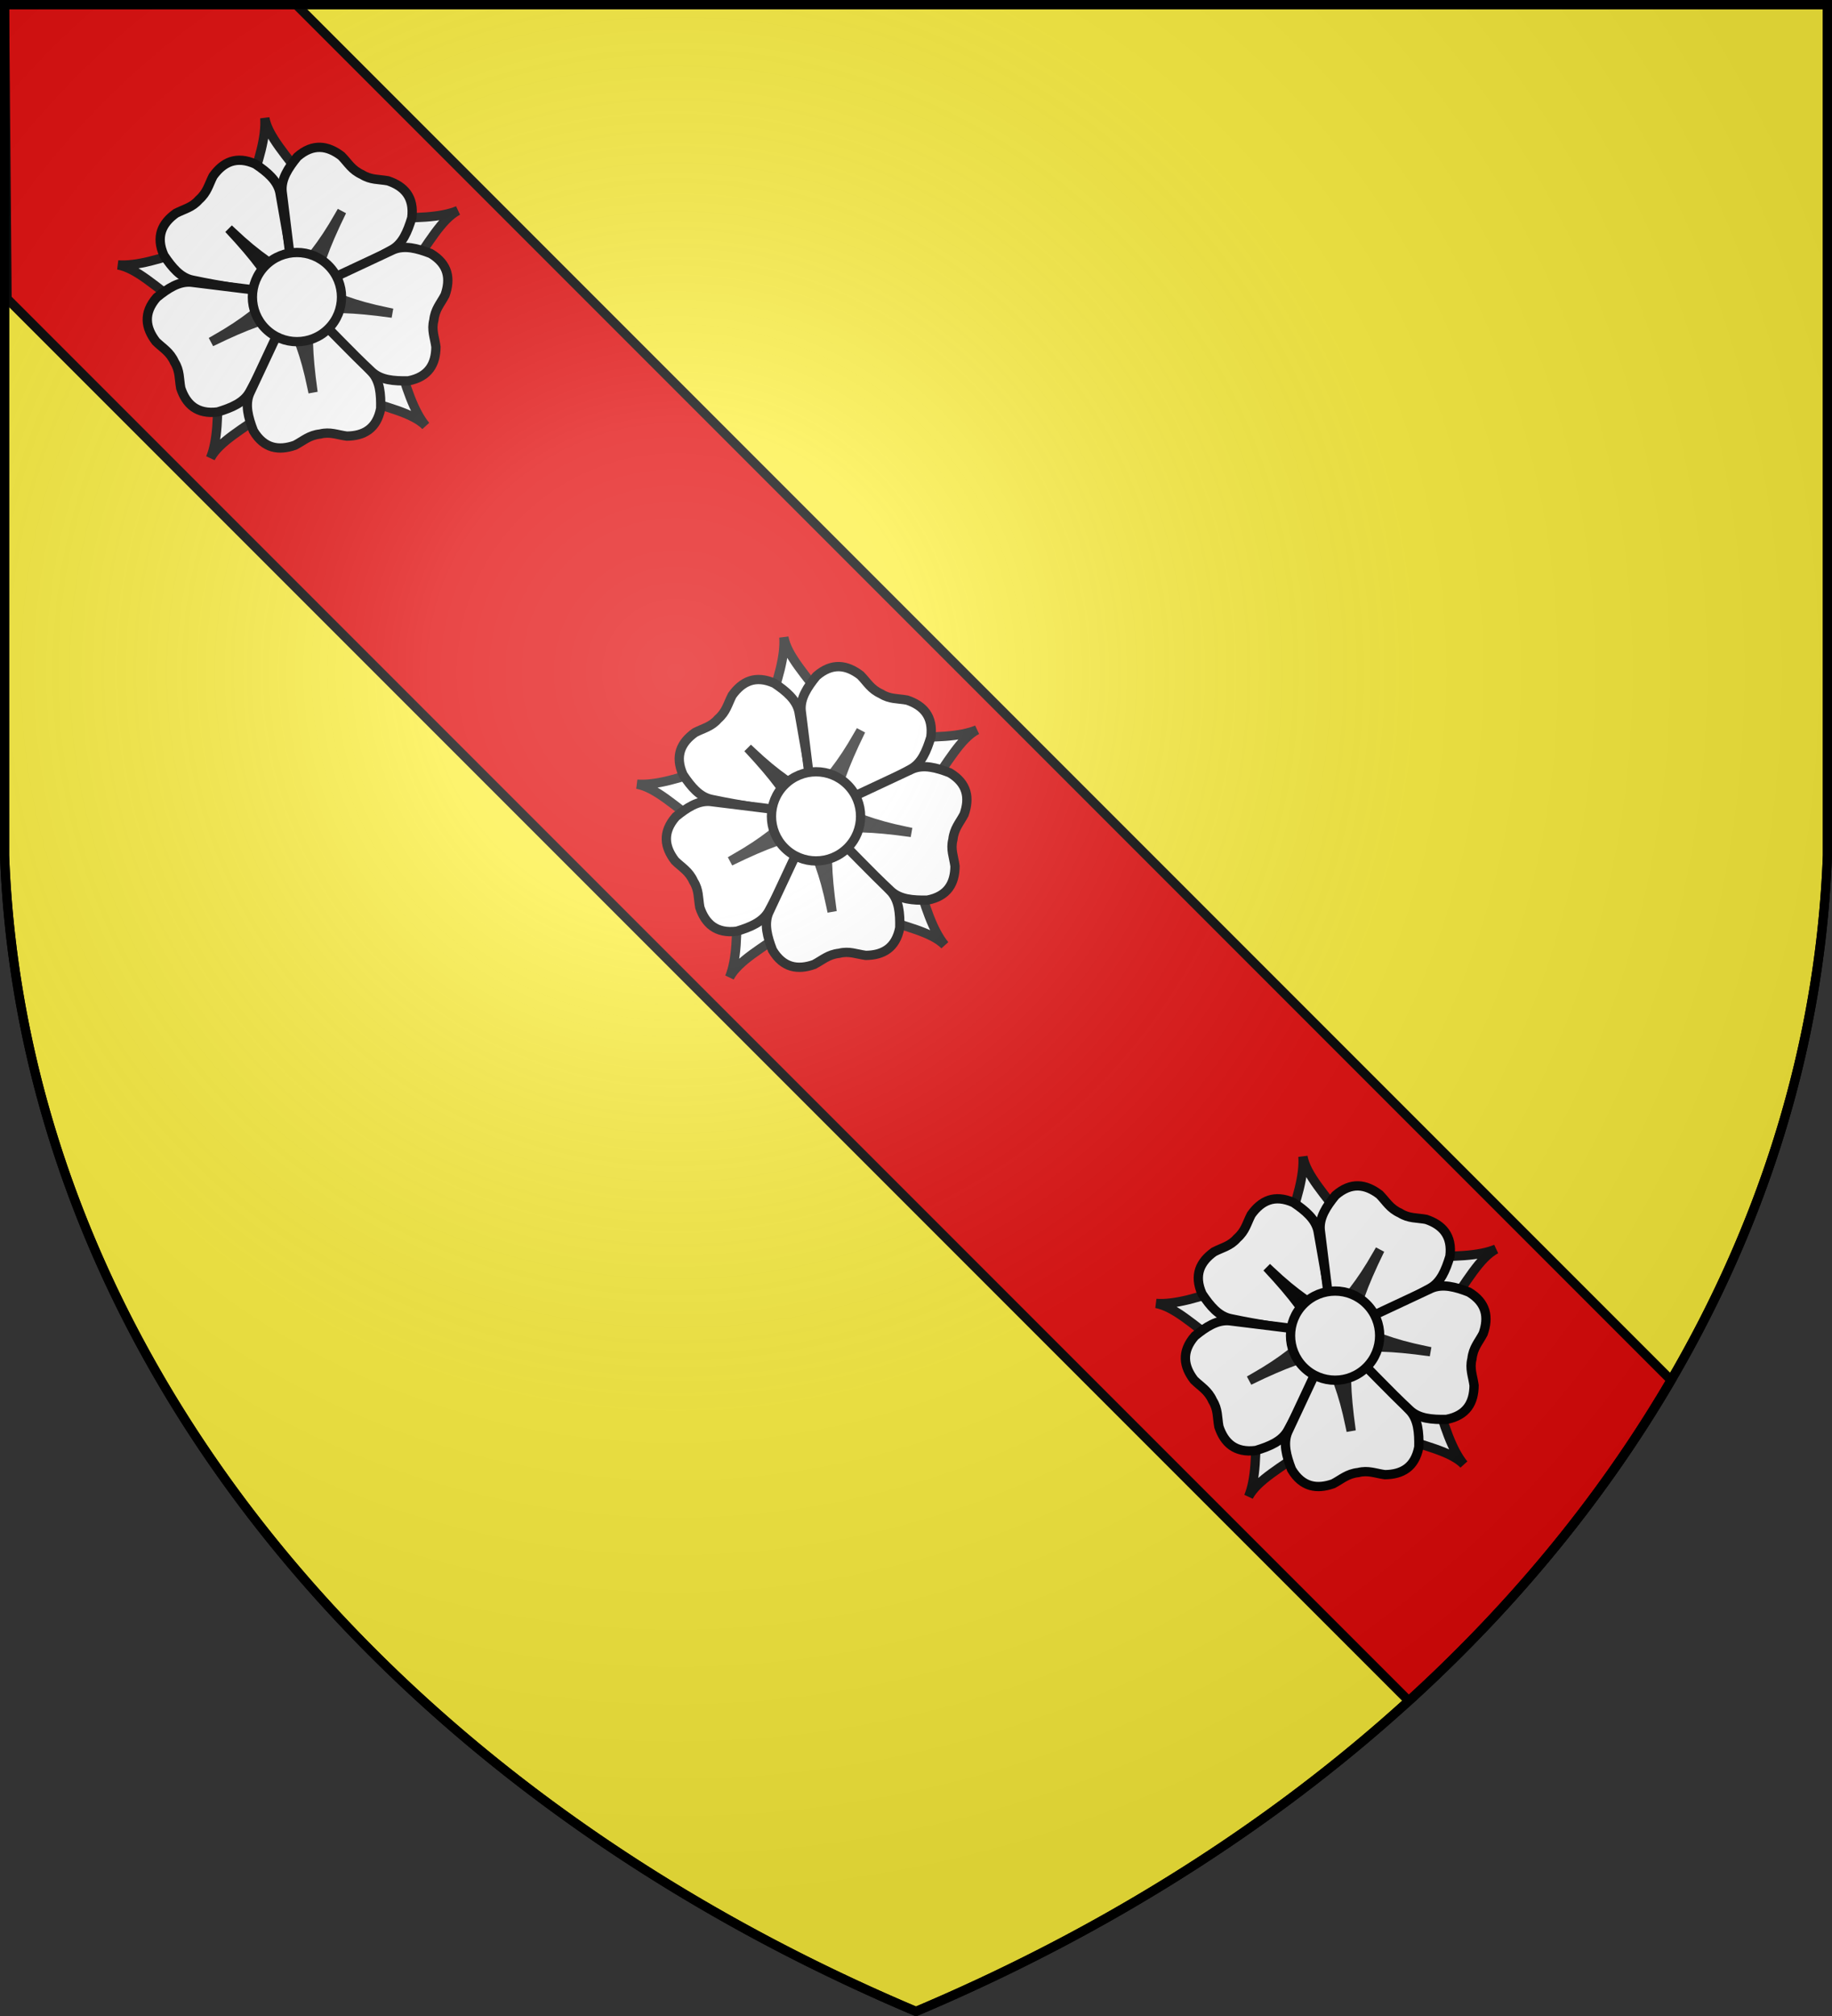 <svg version="1.1" width="600" height="660" fill="#fcef3c" stroke="#000" stroke-width="3" xmlns="http://www.w3.org/2000/svg" xmlns:xlink="http://www.w3.org/1999/xlink"><rect width="100%" height="100%" fill="#333333" stroke="none"/><defs><radialGradient id="G" cx="221" cy="226" r="300" gradientTransform="matrix(1.35,0,0,1.35,-77,-85)" gradientUnits="userSpaceOnUse"><stop offset="0" stop-color="#fff" stop-opacity=".31"/><stop offset=".2" stop-color="#fff" stop-opacity=".25"/><stop offset=".6" stop-color="#666" stop-opacity=".13"/><stop offset="1" stop-color="#000" stop-opacity=".13"/></radialGradient><g id="F" stroke-width="5" fill="#fff" transform="matrix(.43,-.43,.43,.43,17,275)"><path id="A" stroke="#111" d="M 316 342 C 307 358 301 370 300 380 C 300 370 292 358 284 342 Z"/><g id="Aa"><use xlink:href="#A" transform="matrix(-.819,-.574,.574,-.819,383.5,685)"/><use xlink:href="#A" transform="matrix(.293,-.96,.96,.293,-58.5,487)"/></g><use xlink:href="#Aa" transform="matrix(-1,0,0,1,600,0)"/><path id="B" d="M 306 274.6 306 274.6 293.9 274.6 C 284.8 261.5 275.2 248.9 266.7 235.8 C 263 230.2 263.7 223.2 265.2 215.5 C 269.2 205 276.8 202.5 285.8 204 C 290.8 205.6 294.2 208 299.7 207.6 C 305.7 208 309.1 205.6 314.1 204 C 323.2 202.5 330.8 205 334.8 215.5 C 336.3 223.1 336.9 230.2 333.3 235.7 Z"/><g id="Bb"><use xlink:href="#B" transform="matrix(.293,-.96,.96,.293,-58.5,487)"/><use xlink:href="#B" transform="matrix(-.819,-.574,.574,-.819,383,685)"/></g><use xlink:href="#Bb" transform="matrix(-1,0,0,1,600,0)"/><path id="C" d="M 300 230 C 299.2 253 297.2 262 294.2 274 L 306.2 274 C 303.2 262 300.6 251.7 300.1 232.9 L 300 230 Z"/><g id="Cc" stroke="#222"><use xlink:href="#C" transform="matrix(-.819,-.574,.574,-.819,383.5,685)"/><use xlink:href="#C" transform="matrix(.293,-.96,.96,.293,-58.5,487)"/></g><use xlink:href="#Cc" transform="matrix(-1,0,0,1,600,0)"/><circle cx="300" cy="282" r="24"/></g></defs><path id="S" d="M1.5 1.5h597V280A570 445 0 0 1 300 658.5 570 445 0 0 1 1.5 280Z"/><path fill="#e20909" d="M1.5 1.5H96.96L547.31 451.85a570 445 0 0 1-85.92 105L2.32 97.78Z"/><use xlink:href="#F"/><use xlink:href="#F" x="170" y="170"/><use xlink:href="#F" x="-170" y="-170"/><use xlink:href="#S" fill="url(#G)"/></svg>